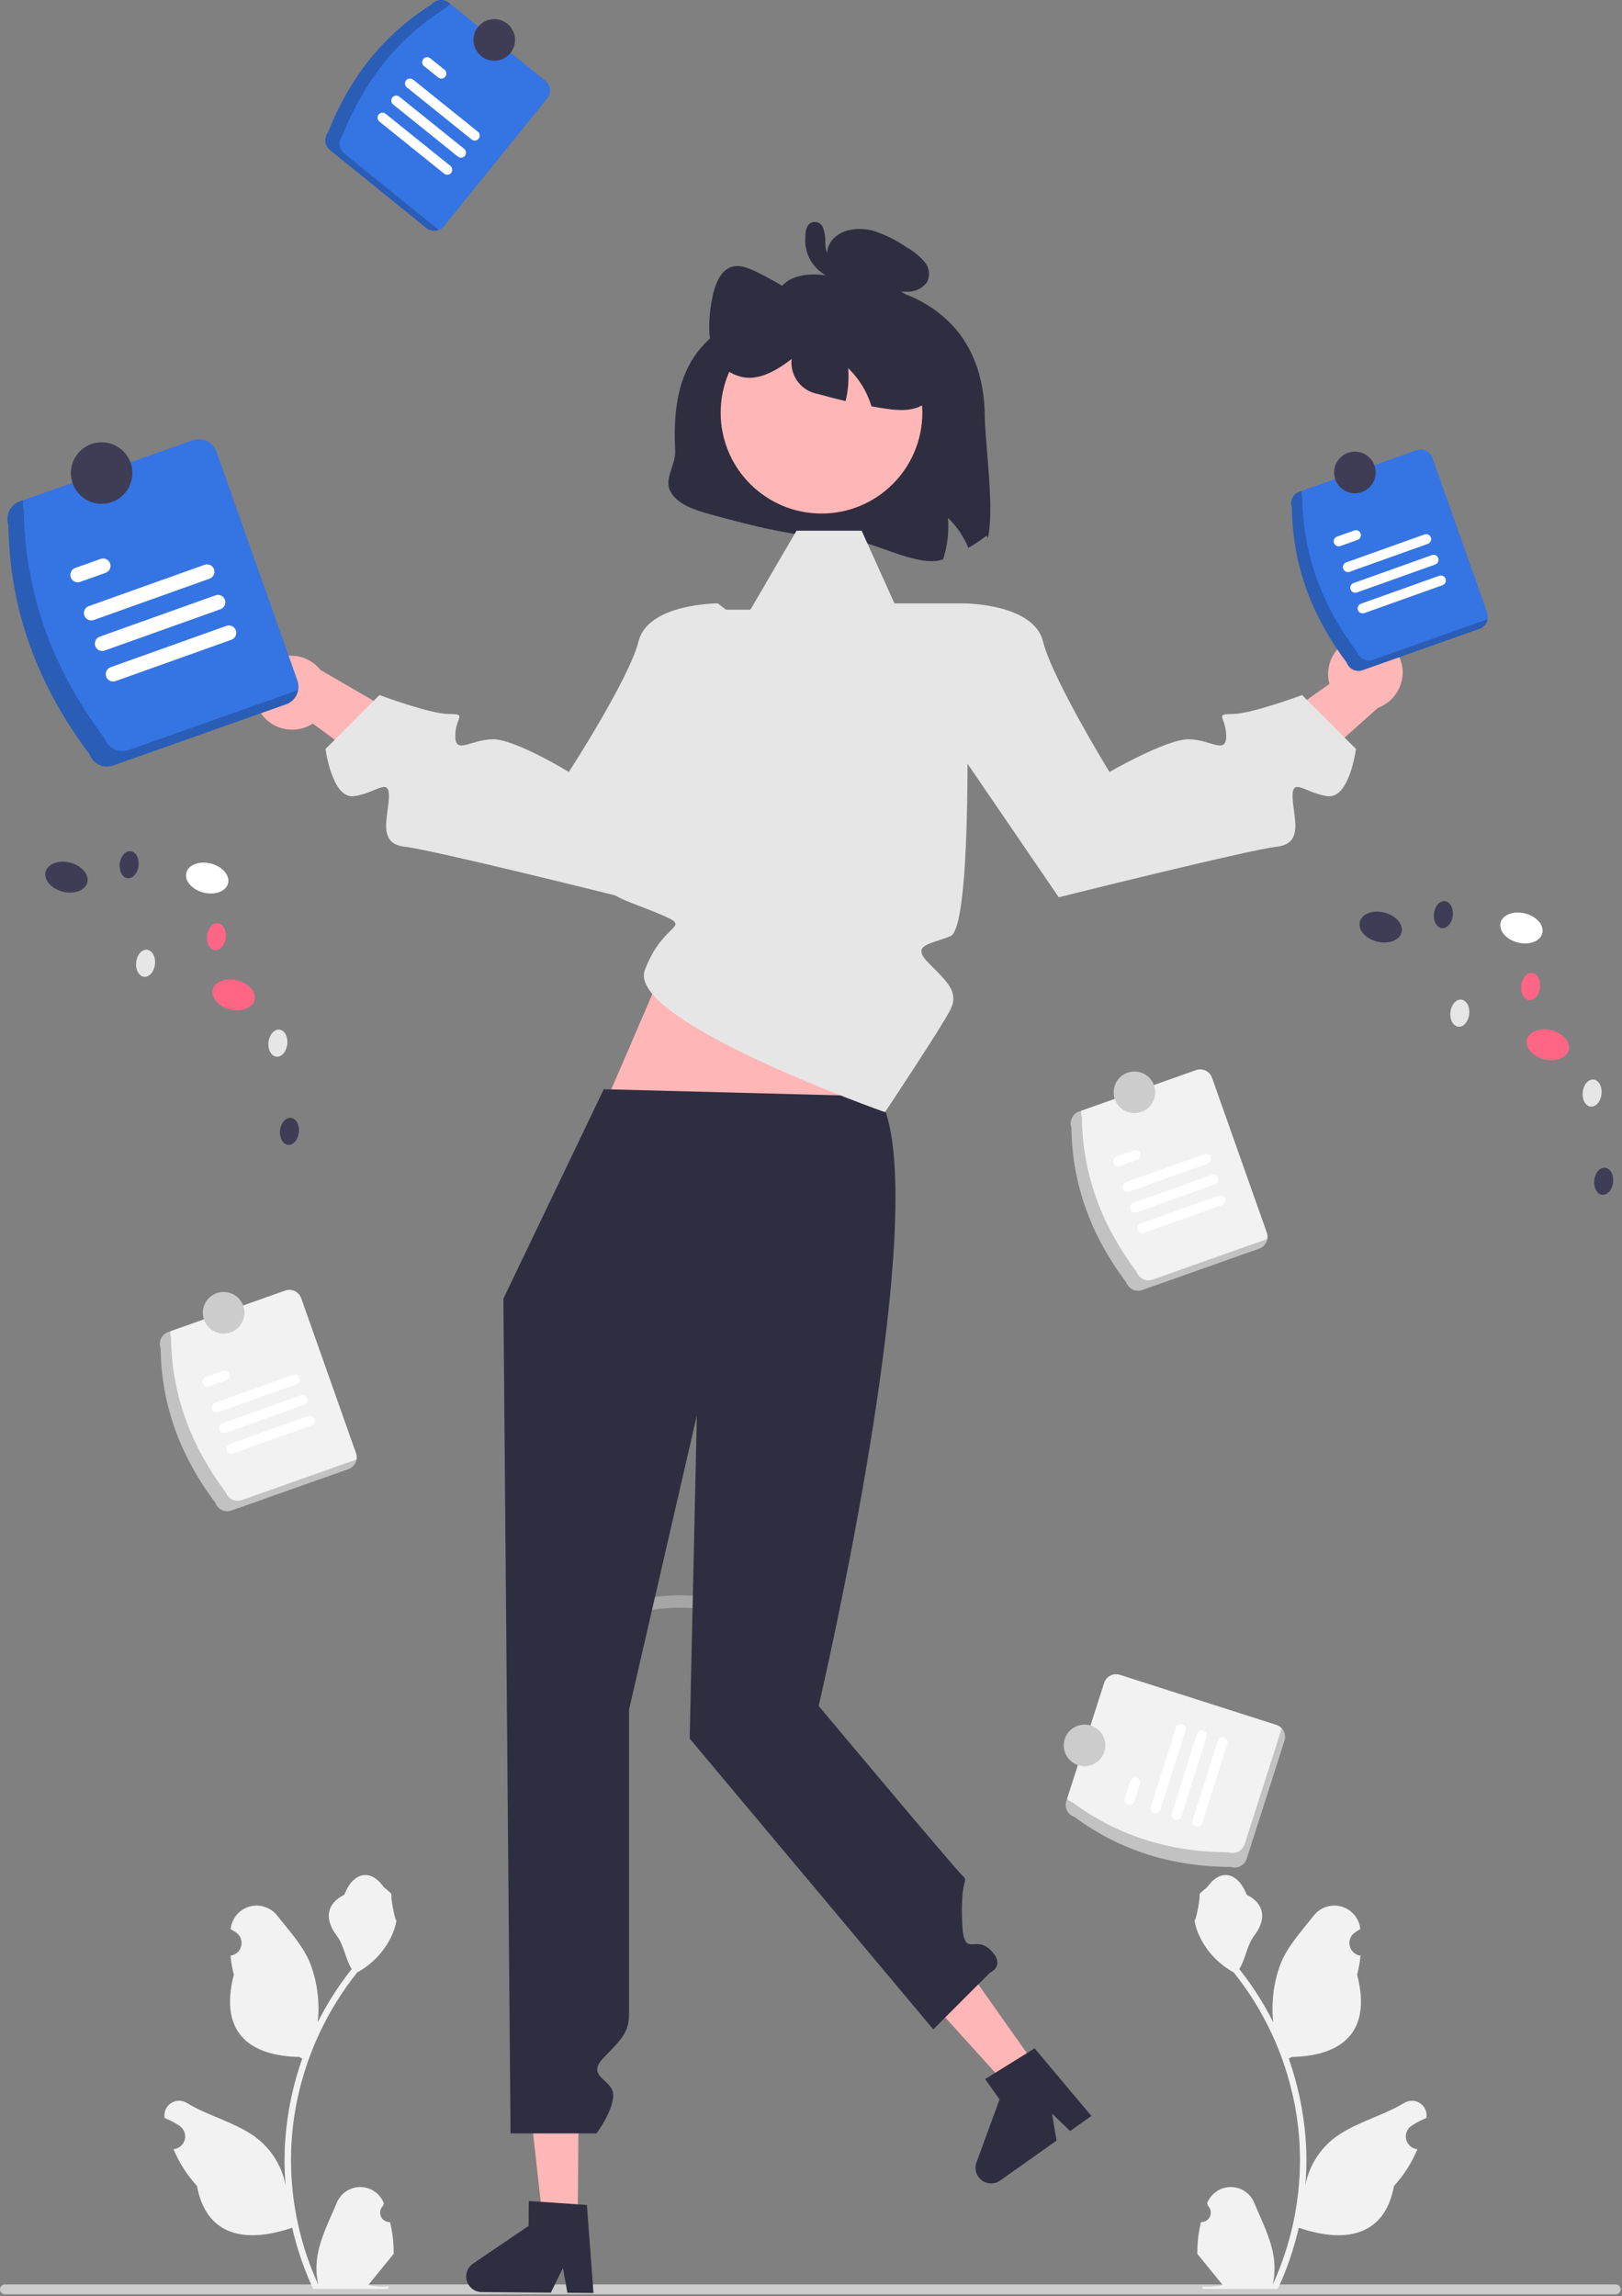 <svg width="390" height="552" viewBox="0 0 390 552" fill="none" xmlns="http://www.w3.org/2000/svg">
<rect x="0" y="0" width="390" height="552" fill="#808080" stroke="none"/>
<g clip-path="url(#clip0_37_24)">
<path d="M6.63912e-05 550.336C-0 550.492 0.03 550.647 0.089 550.791C0.148 550.935 0.235 551.066 0.345 551.176C0.455 551.287 0.585 551.375 0.729 551.435C0.873 551.495 1.027 551.526 1.183 551.526H388.48C388.796 551.526 389.098 551.401 389.322 551.178C389.545 550.955 389.67 550.652 389.67 550.336C389.67 550.021 389.545 549.718 389.322 549.495C389.098 549.272 388.796 549.146 388.48 549.146H1.19C1.034 549.146 0.88 549.176 0.736 549.235C0.592 549.295 0.461 549.382 0.35 549.492C0.24 549.601 0.152 549.732 0.092 549.876C0.032 550.019 0.001 550.174 6.63912e-05 550.329V550.336Z" fill="#CCCCCC"/>
<path opacity="0.5" d="M154.772 387.357C158.991 386.503 163.313 386.268 167.6 386.66C167.997 386.657 168.376 386.498 168.657 386.218C168.938 385.937 169.097 385.557 169.1 385.16C169.092 384.765 168.931 384.388 168.651 384.109C168.372 383.829 167.995 383.668 167.6 383.66C163.043 383.265 158.453 383.536 153.975 384.464C153.591 384.57 153.266 384.824 153.07 385.17C152.873 385.516 152.823 385.925 152.928 386.309C153.034 386.692 153.288 387.018 153.633 387.214C153.979 387.411 154.389 387.462 154.772 387.357Z" fill="#CCCCCC"/>
<path d="M51.796 361.264C43.547 350.292 38.78 338.022 38.624 324.034C38.358 323.281 38.402 322.452 38.746 321.731C39.091 321.009 39.707 320.454 40.46 320.187L68.576 310.238C69.33 309.973 70.159 310.017 70.88 310.361C71.601 310.705 72.157 311.322 72.424 312.075L85.597 349.304C85.863 350.058 85.819 350.886 85.474 351.608C85.13 352.329 84.513 352.884 83.76 353.152L55.644 363.1C54.89 363.366 54.062 363.322 53.34 362.977C52.619 362.633 52.064 362.017 51.796 361.264Z" fill="#F2F2F2"/>
<path opacity="0.2" d="M58.144 360.6C57.39 360.866 56.562 360.822 55.84 360.477C55.119 360.133 54.564 359.517 54.296 358.764C46.047 347.792 41.28 335.522 41.124 321.534C40.952 321.039 40.914 320.506 41.013 319.991L40.46 320.187C39.707 320.454 39.091 321.01 38.746 321.731C38.402 322.452 38.358 323.281 38.624 324.034C38.78 338.022 43.547 350.292 51.796 361.264C52.064 362.017 52.619 362.633 53.34 362.977C54.062 363.322 54.89 363.366 55.644 363.1L83.76 353.152C84.259 352.973 84.702 352.666 85.044 352.262C85.386 351.857 85.614 351.369 85.707 350.848L58.144 360.6Z" fill="black"/>
<path d="M71.316 332.735L52.493 339.453C52.194 339.56 51.864 339.544 51.577 339.408C51.289 339.272 51.068 339.027 50.961 338.727C50.854 338.428 50.871 338.098 51.007 337.811C51.143 337.523 51.388 337.302 51.687 337.195L70.51 330.476C70.809 330.37 71.138 330.387 71.425 330.523C71.712 330.66 71.933 330.904 72.04 331.203C72.146 331.502 72.13 331.831 71.995 332.119C71.859 332.406 71.615 332.627 71.316 332.735Z" fill="white"/>
<path d="M54.424 331.782L50.283 333.26C50.135 333.314 49.977 333.338 49.82 333.33C49.662 333.323 49.508 333.285 49.365 333.218C49.222 333.151 49.094 333.057 48.988 332.94C48.882 332.824 48.8 332.687 48.746 332.539C48.693 332.391 48.669 332.233 48.677 332.076C48.684 331.919 48.723 331.764 48.79 331.622C48.857 331.479 48.951 331.351 49.068 331.245C49.185 331.139 49.321 331.057 49.469 331.004L49.477 331.001L53.617 329.523C53.917 329.417 54.246 329.435 54.532 329.571C54.819 329.707 55.04 329.952 55.147 330.251C55.253 330.55 55.237 330.879 55.102 331.166C54.966 331.453 54.722 331.674 54.424 331.782Z" fill="white"/>
<path d="M74.861 342.665L56.038 349.384C55.739 349.489 55.41 349.472 55.123 349.336C54.837 349.199 54.616 348.955 54.509 348.656C54.402 348.357 54.419 348.028 54.554 347.741C54.69 347.454 54.933 347.232 55.232 347.125L74.055 340.406C74.354 340.299 74.683 340.314 74.971 340.45C75.258 340.585 75.48 340.829 75.588 341.128C75.696 341.427 75.68 341.756 75.545 342.044C75.41 342.332 75.167 342.554 74.868 342.662L74.861 342.665Z" fill="white"/>
<path d="M73.088 337.7L54.266 344.419C53.966 344.526 53.637 344.51 53.349 344.374C53.062 344.238 52.84 343.994 52.732 343.694C52.625 343.395 52.641 343.065 52.777 342.777C52.913 342.49 53.157 342.268 53.457 342.161L53.459 342.16L72.282 335.441C72.582 335.335 72.911 335.352 73.197 335.488C73.484 335.625 73.705 335.869 73.812 336.168C73.918 336.467 73.902 336.797 73.767 337.084C73.631 337.371 73.387 337.592 73.088 337.7Z" fill="white"/>
<path d="M53.77 320.572C56.531 320.572 58.77 318.333 58.77 315.572C58.77 312.81 56.531 310.572 53.77 310.572C51.008 310.572 48.77 312.81 48.77 315.572C48.77 318.333 51.008 320.572 53.77 320.572Z" fill="#CCCCCC"/>
<path d="M236.77 99.612C236.85 106.932 239.18 122.172 237.51 129.342L237.24 128.742C235.851 129.842 234.377 130.829 232.83 131.692C231.714 128.977 230.045 126.525 227.93 124.492C228.208 127.856 227.81 131.243 226.76 134.452C220.51 136.702 209.54 129.612 202.74 129.462C191.8 129.212 181.14 126.492 170.69 123.612C166.98 122.592 162.9 121.262 161.22 118.182C159.54 115.102 162.546 111.777 162.35 108.302C160.948 83.546 172.74 79.396 183.96 72.782C186.429 71.326 187.64 68.192 190.43 66.972C194.3 65.282 198.91 66.092 203.12 66.942C202.074 66.597 201.135 65.989 200.392 65.177C199.65 64.364 199.129 63.374 198.88 62.302C198.704 61.251 198.822 60.172 199.221 59.183C199.62 58.195 200.284 57.336 201.14 56.702C203.46 54.912 206.92 54.692 209.88 55.452C212.739 56.346 215.444 57.675 217.9 59.392C219.567 60.306 221.057 61.512 222.3 62.952C222.885 63.633 223.248 64.477 223.341 65.37C223.434 66.264 223.252 67.164 222.82 67.952C222.286 68.626 221.607 69.172 220.833 69.548C220.059 69.924 219.21 70.12 218.35 70.122C217.024 70.16 215.699 70.022 214.41 69.712C220.32 71.169 225.646 74.392 229.68 78.952C234.69 84.782 236.68 92.292 236.77 99.612Z" fill="#2F2E41"/>
<path d="M61.97 170.156C62.987 172.314 64.806 173.991 67.04 174.828C69.274 175.666 71.746 175.599 73.931 174.641C74.372 174.44 74.796 174.202 75.198 173.93L100.947 192.848L115.143 183.16L77.069 161.058C75.814 159.479 74.071 158.36 72.113 157.875C70.155 157.39 68.092 157.567 66.245 158.379C65.199 158.85 64.255 159.523 63.469 160.36C62.683 161.196 62.069 162.179 61.663 163.252C61.256 164.326 61.065 165.469 61.101 166.616C61.136 167.763 61.397 168.892 61.869 169.939C61.901 170.012 61.935 170.084 61.97 170.156Z" fill="#FFB6B6"/>
<path d="M327.36 152.988C324.992 153.283 322.833 154.49 321.342 156.352C319.851 158.215 319.146 160.586 319.376 162.96C319.431 163.442 319.525 163.919 319.658 164.385L293.669 182.971L298.46 199.477L331.309 170.167C333.201 169.466 334.806 168.158 335.876 166.448C336.946 164.738 337.42 162.722 337.223 160.714C337.1 159.573 336.754 158.467 336.204 157.46C335.654 156.452 334.911 155.563 334.017 154.843C333.123 154.123 332.096 153.586 330.995 153.263C329.894 152.939 328.739 152.836 327.598 152.959C327.518 152.967 327.439 152.977 327.36 152.988Z" fill="#FFB6B6"/>
<path d="M138.897 533.902L130.527 533.831L126.823 500.797L139.175 500.901L138.897 533.902Z" fill="#FFB6B6"/>
<path d="M112.089 547.21C112.081 548.203 112.468 549.157 113.163 549.865C113.859 550.572 114.806 550.975 115.799 550.985L132.439 551.124L135.352 545.219L136.422 551.154L142.7 551.211L141.115 530.043L138.93 529.898L130.02 529.284L127.146 529.091L127.095 535.08L113.728 544.147C113.228 544.487 112.817 544.943 112.531 545.477C112.246 546.01 112.094 546.605 112.089 547.21Z" fill="#2F2E41"/>
<path d="M249.221 496.825L242.388 501.657L220.08 477.013L230.165 469.88L249.221 496.825Z" fill="#FFB6B6"/>
<path d="M235.241 523.288C235.815 524.098 236.686 524.647 237.664 524.815C238.642 524.983 239.646 524.756 240.457 524.184L254.043 514.574L252.957 508.08L257.293 512.272L262.421 508.649L248.767 492.397L246.909 493.555L239.319 498.263L236.874 499.786L240.333 504.676L234.782 519.844C234.574 520.413 234.507 521.023 234.587 521.623C234.667 522.223 234.892 522.794 235.241 523.288Z" fill="#2F2E41"/>
<path d="M145.174 266.074L169.485 209.619H225.481L209.33 268.537L145.174 266.074Z" fill="#FFB6B6"/>
<path d="M93.772 534.155C93.307 534.176 92.847 534.054 92.454 533.805C92.061 533.557 91.754 533.193 91.574 532.764C91.394 532.334 91.351 531.86 91.45 531.405C91.549 530.951 91.785 530.538 92.127 530.222L92.283 529.604C92.262 529.554 92.242 529.505 92.221 529.455C91.753 528.349 90.968 527.406 89.966 526.745C88.963 526.083 87.787 525.732 86.586 525.737C85.385 525.741 84.212 526.101 83.215 526.77C82.217 527.439 81.439 528.387 80.98 529.497C79.141 533.925 76.8 538.361 76.224 543.043C75.97 545.112 76.077 547.21 76.54 549.243C72.222 539.823 69.98 529.585 69.965 519.223C69.964 516.622 70.109 514.024 70.398 511.44C70.637 509.321 70.968 507.218 71.392 505.129C73.707 493.798 78.677 483.177 85.893 474.14C89.385 472.234 92.21 469.303 93.986 465.743C94.629 464.463 95.084 463.097 95.335 461.687C94.942 461.739 93.85 455.738 94.147 455.37C93.598 454.537 92.615 454.123 92.016 453.31C89.033 449.266 84.924 449.972 82.779 455.467C78.197 457.78 78.153 461.615 80.965 465.304C82.753 467.651 82.999 470.826 84.569 473.339C84.407 473.545 84.239 473.746 84.078 473.952C81.126 477.748 78.553 481.823 76.397 486.121C76.921 481.307 76.295 476.436 74.57 471.911C72.822 467.694 69.545 464.142 66.66 460.496C65.897 459.517 64.86 458.786 63.682 458.395C62.503 458.005 61.235 457.972 60.038 458.302C58.841 458.632 57.769 459.31 56.957 460.249C56.145 461.188 55.629 462.347 55.476 463.58C55.47 463.633 55.464 463.687 55.459 463.741C55.887 463.983 56.307 464.239 56.717 464.511C57.233 464.855 57.632 465.348 57.864 465.923C58.095 466.499 58.147 467.13 58.012 467.736C57.878 468.341 57.564 468.892 57.112 469.316C56.659 469.74 56.089 470.018 55.476 470.112L55.413 470.122C55.566 471.667 55.836 473.198 56.221 474.701C52.519 489.017 60.511 494.231 71.922 494.466C72.174 494.595 72.419 494.724 72.671 494.847C70.505 500.987 69.145 507.383 68.628 513.874C68.335 517.704 68.353 521.551 68.68 525.378L68.66 525.242C67.834 520.987 65.564 517.147 62.234 514.372C57.288 510.309 50.301 508.813 44.966 505.548C44.399 505.183 43.739 504.989 43.065 504.987C42.392 504.986 41.731 505.177 41.163 505.538C40.594 505.899 40.14 506.416 39.855 507.027C39.57 507.637 39.466 508.317 39.554 508.985L39.576 509.127C40.371 509.451 41.146 509.824 41.895 510.245C42.324 510.486 42.743 510.743 43.154 511.014C43.669 511.359 44.069 511.851 44.3 512.427C44.531 513.002 44.583 513.634 44.449 514.24C44.315 514.845 44.001 515.396 43.548 515.82C43.096 516.244 42.525 516.522 41.912 516.616L41.85 516.626C41.804 516.632 41.766 516.639 41.721 516.645C43.08 519.89 44.987 522.877 47.359 525.475C49.674 537.972 59.615 539.157 70.249 535.518H70.256C71.422 540.588 73.113 545.524 75.3 550.244H93.32C93.385 550.044 93.443 549.837 93.501 549.637C91.833 549.742 90.159 549.642 88.515 549.34C89.852 547.7 91.189 546.046 92.526 544.406C92.556 544.375 92.584 544.343 92.61 544.309C93.288 543.469 93.973 542.636 94.651 541.796L94.651 541.795C94.687 539.221 94.391 536.653 93.772 534.155Z" fill="#F2F2F2"/>
<path d="M288.767 534.155C289.232 534.176 289.692 534.054 290.086 533.805C290.479 533.557 290.786 533.193 290.965 532.763C291.145 532.334 291.188 531.86 291.089 531.405C290.99 530.951 290.754 530.537 290.412 530.222L290.257 529.603C290.277 529.554 290.298 529.505 290.318 529.455C290.787 528.349 291.571 527.406 292.574 526.744C293.576 526.083 294.752 525.732 295.953 525.737C297.154 525.741 298.327 526.101 299.325 526.77C300.322 527.438 301.1 528.387 301.56 529.497C303.398 533.925 305.739 538.361 306.316 543.043C306.569 545.112 306.462 547.21 305.999 549.243C310.317 539.823 312.56 529.585 312.574 519.222C312.575 516.622 312.431 514.024 312.141 511.44C311.902 509.321 311.571 507.218 311.147 505.129C308.832 493.798 303.863 483.177 296.647 474.14C293.154 472.234 290.329 469.303 288.554 465.743C287.91 464.463 287.456 463.097 287.204 461.687C287.598 461.739 288.689 455.738 288.392 455.37C288.941 454.537 289.924 454.123 290.524 453.31C293.506 449.266 297.615 449.972 299.76 455.467C304.342 457.78 304.386 461.615 301.575 465.304C299.786 467.651 299.54 470.826 297.971 473.339C298.132 473.545 298.3 473.746 298.462 473.952C301.413 477.748 303.986 481.823 306.143 486.121C305.618 481.307 306.244 476.436 307.969 471.911C309.717 467.694 312.994 464.142 315.879 460.496C316.643 459.517 317.679 458.786 318.858 458.395C320.036 458.005 321.304 457.972 322.501 458.302C323.698 458.632 324.771 459.31 325.583 460.249C326.395 461.188 326.91 462.347 327.063 463.58C327.069 463.633 327.075 463.687 327.081 463.741C326.652 463.983 326.233 464.239 325.822 464.511C325.306 464.855 324.907 465.348 324.676 465.923C324.445 466.499 324.393 467.131 324.527 467.736C324.661 468.342 324.975 468.892 325.428 469.316C325.88 469.741 326.45 470.018 327.063 470.112L327.126 470.122C326.973 471.667 326.703 473.198 326.319 474.701C330.02 489.017 322.029 494.231 310.617 494.466C310.365 494.595 310.12 494.724 309.868 494.847C312.035 500.987 313.394 507.383 313.911 513.874C314.204 517.704 314.187 521.551 313.859 525.378L313.879 525.242C314.706 520.987 316.976 517.147 320.305 514.372C325.251 510.309 332.238 508.813 337.574 505.547C338.141 505.183 338.8 504.989 339.474 504.987C340.148 504.986 340.808 505.177 341.377 505.538C341.946 505.899 342.399 506.416 342.684 507.027C342.969 507.637 343.073 508.317 342.985 508.985L342.963 509.127C342.168 509.451 341.393 509.824 340.644 510.245C340.216 510.486 339.796 510.743 339.386 511.014C338.87 511.359 338.47 511.851 338.239 512.427C338.008 513.002 337.956 513.634 338.09 514.24C338.225 514.845 338.539 515.396 338.991 515.82C339.444 516.244 340.014 516.522 340.627 516.616L340.69 516.626C340.735 516.632 340.774 516.639 340.819 516.645C339.46 519.89 337.552 522.877 335.18 525.474C332.865 537.972 322.924 539.157 312.29 535.518H312.283C311.117 540.588 309.426 545.524 307.239 550.244H289.219C289.154 550.044 289.096 549.837 289.038 549.637C290.706 549.742 292.381 549.642 294.024 549.34C292.687 547.7 291.35 546.046 290.013 544.405C289.984 544.375 289.955 544.342 289.929 544.309C289.251 543.469 288.567 542.636 287.888 541.796L287.888 541.795C287.852 539.221 288.148 536.653 288.767 534.155Z" fill="#F2F2F2"/>
<path d="M145.174 261.834L121.037 312.186L122.76 512.843H143.434C143.434 512.843 147.454 507.422 147.454 503.624C147.454 499.825 140.616 499.274 145.174 494.612C149.733 489.949 151.252 488.43 151.252 483.872V410.947L167.553 340.256L165.83 417.93L224.405 487.839L238.05 474.194C238.05 474.194 242.04 472.435 238.05 468.657C234.06 464.879 231.571 471.551 231.296 460.998C231.021 450.445 233.3 452.724 231.021 450.445C228.742 448.166 196.84 410.083 196.84 410.083C196.84 410.083 225.703 287.109 211.268 263.558L145.174 261.834Z" fill="#2F2E41"/>
<path d="M212.788 267.357C212.788 267.357 150.492 245.325 155.051 233.17C159.609 221.015 167.266 223.354 158.119 219.526C148.973 215.697 142.913 214.937 148.602 209.62C154.291 204.302 162.648 198.984 162.648 193.666C162.648 188.348 169.485 146.564 169.485 146.564H180.43L191.516 127.572H207.177L215.067 145.045H231.727L232.54 171.634C232.54 171.634 233.617 223.001 228.52 225.047C223.424 227.093 218.865 227.093 223.424 231.651C227.982 236.209 230.578 238.566 228.52 242.705C226.462 246.845 212.788 267.357 212.788 267.357Z" fill="#E6E6E6"/>
<path d="M221.904 152.642L231.727 145.045C231.727 145.045 248.494 145.045 250.773 154.161C253.052 163.278 266.77 185.572 266.77 185.572C266.77 185.572 280.401 177.712 285.719 177.712C291.037 177.712 294.836 181.511 294.836 176.952C294.836 172.394 291.797 171.634 296.355 171.634C300.913 171.634 313.068 167.076 313.068 167.076L326.034 180.042C326.034 180.042 324.464 192.146 319.146 191.387C313.828 190.627 310.789 186.829 310.789 191.387C310.789 195.945 313.828 202.782 306.991 203.542C300.153 204.302 254.571 215.697 254.571 215.697L223.424 170.115L221.904 152.642Z" fill="#E6E6E6"/>
<path d="M182.4 152.642L172.578 145.045C172.578 145.045 155.81 145.045 153.531 154.161C151.252 163.278 136.77 185.572 136.77 185.572C136.77 185.572 123.903 177.712 118.585 177.712C113.267 177.712 109.469 181.511 109.469 176.952C109.469 172.394 112.507 171.634 107.949 171.634C103.391 171.634 91.236 167.076 91.236 167.076L78.27 180.042C78.27 180.042 79.84 192.146 85.158 191.387C90.476 190.627 93.515 186.828 93.515 191.387C93.515 195.945 90.476 202.782 97.313 203.542C104.151 204.302 149.733 215.697 149.733 215.697L180.88 170.115L182.4 152.642Z" fill="#E6E6E6"/>
<path d="M197.526 123.446C210.915 123.446 221.77 112.591 221.77 99.202C221.77 85.812 210.915 74.957 197.526 74.957C184.136 74.957 173.281 85.812 173.281 99.202C173.281 112.591 184.136 123.446 197.526 123.446Z" fill="#FFB6B6"/>
<path d="M223.98 95.542C221.13 98.992 216.89 98.812 213.12 98.262C211.93 98.092 210.74 97.902 209.55 97.682C209.34 97.012 209.1 96.342 208.83 95.692C207.714 92.978 206.045 90.525 203.93 88.492C204.152 91.151 203.947 93.828 203.32 96.422C201.11 95.912 198.91 95.342 196.72 94.712C194.782 94.397 193.039 93.349 191.852 91.786C190.665 90.223 190.123 88.263 190.34 86.312C187.19 88.712 183.76 90.792 180.16 90.832C178.13 90.779 176.171 90.078 174.57 88.831C172.968 87.584 171.808 85.856 171.26 83.902C170.28 80.902 170.43 77.442 170.83 74.202C171.31 70.352 172.39 66.122 174.99 64.572C177.08 63.312 179.49 64.212 181.64 65.232C186.376 67.505 190.867 70.26 195.04 73.452L195.09 74.502C196.17 69.332 199.74 65.342 203.63 64.942C206.25 64.682 208.81 65.892 211.28 67.112C214.508 68.536 217.51 70.426 220.19 72.722C223.217 75.475 225.32 79.097 226.21 83.092C227.14 87.422 226.44 92.562 223.98 95.542Z" fill="#2F2E41"/>
<path d="M199.98 61.896C200.229 61.917 199.618 61.776 199.817 61.86C199.719 61.815 199.626 61.763 199.537 61.703C199.522 61.694 199.325 61.534 199.454 61.645C199.157 61.414 198.934 61.103 198.81 60.748C198.535 59.885 198.407 58.982 198.431 58.076C198.481 56.886 198.278 55.7 197.836 54.594C197.705 54.294 197.505 54.03 197.253 53.822C197.001 53.614 196.703 53.469 196.384 53.398C196.065 53.327 195.733 53.332 195.417 53.413C195.1 53.493 194.807 53.648 194.561 53.863C193.743 54.666 193.678 56.021 193.62 57.1C193.558 58.219 193.676 59.341 193.971 60.423C194.479 62.201 195.492 63.793 196.889 65.006C198.502 66.418 200.527 67.273 202.664 67.444C202.958 67.437 203.244 67.345 203.486 67.18C203.728 67.014 203.917 66.781 204.03 66.509C204.142 66.238 204.173 65.94 204.119 65.651C204.065 65.362 203.928 65.096 203.725 64.883L201.041 62.335C200.76 62.054 200.378 61.896 199.98 61.896C199.583 61.896 199.201 62.054 198.92 62.335C198.638 62.616 198.48 62.998 198.48 63.396C198.48 63.794 198.638 64.175 198.92 64.456L201.604 67.004L202.664 64.444C202.222 64.404 201.784 64.315 201.361 64.178C200.902 64.05 200.464 63.858 200.059 63.607C199.663 63.39 199.291 63.13 198.951 62.832C198.733 62.641 198.525 62.438 198.328 62.226C198.256 62.149 198.186 62.07 198.117 61.99C198.122 61.996 197.835 61.636 197.958 61.8C197.648 61.376 197.378 60.924 197.152 60.449C197.072 60.281 197.006 60.107 196.955 59.928C196.86 59.634 196.782 59.334 196.722 59.031C196.608 58.394 196.574 57.745 196.62 57.1C196.633 56.826 196.66 56.553 196.702 56.282C196.739 56.139 196.767 55.994 196.785 55.847C196.791 55.483 196.736 56.042 196.546 56.126L195.789 56.331C195.665 56.321 195.546 56.283 195.439 56.221C195.332 56.158 195.241 56.073 195.172 55.97C195.14 55.845 195.149 55.867 195.199 56.037C195.255 56.236 195.3 56.438 195.331 56.643C195.388 57.119 195.422 57.597 195.431 58.076C195.441 59.092 195.559 60.103 195.783 61.093C195.993 62.088 196.512 62.992 197.266 63.674C198.019 64.357 198.969 64.785 199.98 64.896C200.377 64.893 200.757 64.734 201.037 64.453C201.318 64.172 201.477 63.793 201.48 63.396C201.472 63 201.312 62.623 201.032 62.344C200.753 62.064 200.376 61.904 199.98 61.896Z" fill="#2F2E41"/>
<path d="M323.796 159.264C315.547 148.292 310.78 136.022 310.624 122.034C310.358 121.281 310.402 120.452 310.746 119.731C311.09 119.009 311.707 118.454 312.46 118.187L340.576 108.238C341.33 107.973 342.159 108.017 342.88 108.361C343.601 108.705 344.157 109.322 344.424 110.075L357.597 147.304C357.862 148.058 357.818 148.886 357.474 149.608C357.13 150.329 356.513 150.884 355.76 151.152L327.644 161.1C326.89 161.366 326.062 161.322 325.34 160.977C324.619 160.633 324.064 160.017 323.796 159.264Z" fill="#3574E3"/>
<path opacity="0.2" d="M330.144 158.6C329.39 158.866 328.562 158.822 327.84 158.477C327.119 158.133 326.564 157.517 326.296 156.764C318.047 145.792 313.28 133.522 313.124 119.534C312.952 119.039 312.914 118.506 313.013 117.991L312.46 118.187C311.707 118.454 311.091 119.009 310.746 119.731C310.402 120.452 310.358 121.281 310.624 122.034C310.78 136.022 315.547 148.292 323.796 159.264C324.064 160.017 324.619 160.633 325.34 160.977C326.062 161.322 326.89 161.366 327.644 161.1L355.76 151.152C356.259 150.973 356.702 150.666 357.044 150.262C357.386 149.857 357.614 149.369 357.707 148.848L330.144 158.6Z" fill="black"/>
<path d="M343.316 130.735L324.494 137.454C324.194 137.56 323.864 137.544 323.577 137.408C323.289 137.272 323.068 137.027 322.961 136.727C322.854 136.428 322.871 136.098 323.007 135.811C323.143 135.523 323.388 135.302 323.687 135.195L342.51 128.476C342.658 128.423 342.816 128.4 342.973 128.408C343.13 128.416 343.284 128.454 343.427 128.522C343.569 128.589 343.697 128.684 343.802 128.801C343.908 128.918 343.99 129.054 344.043 129.202C344.095 129.351 344.119 129.508 344.111 129.665C344.103 129.822 344.064 129.977 343.997 130.119C343.929 130.261 343.835 130.389 343.718 130.495C343.601 130.6 343.465 130.682 343.316 130.735Z" fill="white"/>
<path d="M326.424 129.782L322.283 131.26C322.134 131.313 321.977 131.337 321.82 131.329C321.663 131.321 321.508 131.283 321.366 131.215C321.224 131.148 321.096 131.054 320.99 130.937C320.884 130.82 320.802 130.684 320.749 130.536C320.696 130.387 320.673 130.23 320.68 130.073C320.688 129.916 320.727 129.761 320.794 129.619C320.861 129.477 320.956 129.349 321.073 129.243C321.189 129.137 321.325 129.055 321.474 129.002L321.476 129.001L325.617 127.523C325.917 127.417 326.246 127.433 326.533 127.57C326.821 127.706 327.042 127.951 327.149 128.25C327.256 128.549 327.239 128.879 327.103 129.166C326.967 129.453 326.723 129.675 326.424 129.782Z" fill="white"/>
<path d="M346.861 140.665L328.038 147.384C327.739 147.491 327.409 147.475 327.121 147.339C326.834 147.203 326.612 146.959 326.505 146.659C326.397 146.36 326.413 146.03 326.549 145.742C326.685 145.455 326.93 145.233 327.229 145.126L327.232 145.125L346.054 138.406C346.354 138.3 346.683 138.316 346.97 138.452C347.258 138.589 347.479 138.833 347.586 139.133C347.693 139.432 347.676 139.761 347.54 140.049C347.404 140.336 347.16 140.558 346.861 140.665Z" fill="white"/>
<path d="M345.089 135.7L326.266 142.418C326.118 142.472 325.96 142.495 325.803 142.487C325.646 142.48 325.491 142.441 325.349 142.374C325.207 142.307 325.079 142.212 324.973 142.095C324.867 141.979 324.785 141.842 324.732 141.694C324.679 141.546 324.656 141.389 324.664 141.231C324.671 141.074 324.71 140.92 324.777 140.777C324.844 140.635 324.939 140.507 325.056 140.401C325.172 140.296 325.309 140.214 325.457 140.161L325.459 140.16L344.282 133.441C344.43 133.388 344.588 133.364 344.745 133.372C344.902 133.38 345.057 133.418 345.199 133.486C345.341 133.553 345.469 133.647 345.575 133.764C345.681 133.881 345.763 134.017 345.816 134.165C345.869 134.314 345.892 134.471 345.884 134.628C345.877 134.785 345.838 134.94 345.771 135.082C345.704 135.224 345.609 135.352 345.492 135.458C345.376 135.564 345.239 135.646 345.091 135.699L345.089 135.7Z" fill="white"/>
<path d="M325.77 118.572C328.531 118.572 330.77 116.333 330.77 113.572C330.77 110.81 328.531 108.572 325.77 108.572C323.008 108.572 320.77 110.81 320.77 113.572C320.77 116.333 323.008 118.572 325.77 118.572Z" fill="#3F3D56"/>
<path d="M78.871 31.819C83.907 19.05 91.87 8.568 103.709 1.117C104.213 0.497 104.942 0.101 105.737 0.017C106.532 -0.067 107.327 0.168 107.949 0.67L131.136 19.428C131.757 19.931 132.153 20.661 132.237 21.456C132.321 22.25 132.086 23.046 131.584 23.668L106.746 54.37C106.242 54.991 105.513 55.386 104.718 55.47C103.923 55.554 103.128 55.319 102.506 54.818L79.319 36.059C78.698 35.556 78.302 34.827 78.219 34.032C78.135 33.237 78.369 32.441 78.871 31.819Z" fill="#3574E3"/>
<path opacity="0.2" d="M82.758 36.882C82.137 36.379 81.741 35.649 81.657 34.855C81.573 34.06 81.808 33.264 82.31 32.642C87.346 19.872 95.308 9.391 107.148 1.94C107.481 1.534 107.914 1.223 108.406 1.039L107.949 0.67C107.327 0.168 106.532 -0.067 105.737 0.017C104.942 0.101 104.213 0.496 103.709 1.117C91.87 8.568 83.907 19.049 78.871 31.819C78.369 32.441 78.135 33.237 78.219 34.032C78.302 34.827 78.698 35.556 79.319 36.059L102.506 54.817C102.919 55.149 103.412 55.366 103.936 55.446C104.46 55.525 104.995 55.465 105.488 55.271L82.758 36.882Z" fill="black"/>
<path d="M113.397 33.531L97.824 21.004C97.577 20.805 97.419 20.515 97.386 20.2C97.352 19.884 97.445 19.567 97.644 19.32C97.843 19.073 98.132 18.914 98.447 18.88C98.763 18.845 99.079 18.937 99.327 19.136L114.9 31.663C115.147 31.862 115.304 32.152 115.338 32.467C115.372 32.783 115.279 33.099 115.08 33.347C114.881 33.594 114.592 33.752 114.277 33.787C113.961 33.822 113.645 33.73 113.397 33.531Z" fill="white"/>
<path d="M105.372 18.636L101.946 15.88C101.699 15.68 101.542 15.391 101.508 15.075C101.475 14.76 101.568 14.444 101.766 14.197C101.965 13.95 102.254 13.791 102.57 13.757C102.885 13.722 103.201 13.813 103.449 14.011L106.875 16.767C107.122 16.967 107.279 17.256 107.313 17.572C107.347 17.888 107.254 18.204 107.055 18.451C106.856 18.698 106.567 18.857 106.252 18.891C105.936 18.926 105.62 18.834 105.372 18.636Z" fill="white"/>
<path d="M106.788 41.747L91.215 29.22C90.968 29.02 90.811 28.73 90.777 28.415C90.743 28.099 90.836 27.783 91.035 27.535C91.234 27.288 91.523 27.13 91.839 27.095C92.154 27.06 92.471 27.152 92.719 27.351L108.291 39.878C108.538 40.078 108.695 40.367 108.729 40.683C108.762 40.998 108.67 41.314 108.471 41.561C108.272 41.809 107.983 41.967 107.668 42.002C107.352 42.036 107.036 41.945 106.788 41.747Z" fill="white"/>
<path d="M110.092 37.639L94.52 25.112C94.397 25.014 94.294 24.892 94.218 24.754C94.142 24.616 94.094 24.464 94.077 24.308C94.042 23.992 94.134 23.675 94.332 23.426C94.531 23.178 94.82 23.019 95.136 22.984C95.452 22.948 95.769 23.04 96.018 23.239L96.023 23.243L111.596 35.77C111.844 35.969 112.003 36.258 112.038 36.574C112.073 36.89 111.982 37.208 111.783 37.456C111.584 37.704 111.295 37.863 110.979 37.899C110.663 37.934 110.346 37.842 110.097 37.643L110.092 37.639Z" fill="white"/>
<path d="M118.845 14.599C121.606 14.599 123.845 12.36 123.845 9.599C123.845 6.837 121.606 4.599 118.845 4.599C116.084 4.599 113.845 6.837 113.845 9.599C113.845 12.36 116.084 14.599 118.845 14.599Z" fill="#3F3D56"/>
<path d="M21.518 181.301C9.317 165.072 2.265 146.924 2.034 126.234C1.641 125.119 1.706 123.893 2.215 122.826C2.725 121.759 3.636 120.938 4.751 120.542L46.338 105.827C47.453 105.434 48.679 105.499 49.746 106.009C50.813 106.518 51.634 107.43 52.03 108.544L71.514 163.611C71.907 164.726 71.842 165.951 71.333 167.018C70.823 168.085 69.912 168.907 68.797 169.302L27.21 184.017C26.095 184.41 24.869 184.345 23.802 183.836C22.735 183.326 21.914 182.415 21.518 181.301Z" fill="#3574E3"/>
<path opacity="0.2" d="M30.907 180.319C29.793 180.712 28.567 180.647 27.5 180.138C26.433 179.629 25.612 178.717 25.216 177.603C13.015 161.374 5.963 143.226 5.732 122.536C5.477 121.802 5.421 121.015 5.569 120.253L4.75 120.542C3.636 120.938 2.725 121.759 2.215 122.826C1.706 123.893 1.641 125.119 2.034 126.234C2.265 146.924 9.317 165.072 21.518 181.301C21.914 182.415 22.735 183.326 23.802 183.836C24.869 184.345 26.095 184.41 27.21 184.017L68.797 169.302C69.535 169.038 70.19 168.584 70.696 167.986C71.202 167.387 71.54 166.665 71.677 165.894L30.907 180.319Z" fill="black"/>
<path d="M50.391 139.103L22.55 149.041C22.33 149.12 22.097 149.155 21.864 149.144C21.631 149.133 21.402 149.076 21.191 148.976C20.98 148.876 20.791 148.736 20.634 148.563C20.477 148.39 20.356 148.188 20.278 147.968C20.2 147.748 20.165 147.515 20.177 147.282C20.189 147.049 20.246 146.821 20.347 146.61C20.447 146.399 20.588 146.21 20.761 146.054C20.935 145.898 21.137 145.777 21.357 145.7L49.199 135.762C49.418 135.683 49.651 135.649 49.883 135.661C50.116 135.672 50.344 135.73 50.554 135.829C50.765 135.929 50.954 136.069 51.11 136.242C51.266 136.415 51.387 136.617 51.465 136.836C51.544 137.055 51.578 137.288 51.566 137.521C51.555 137.753 51.497 137.981 51.398 138.192C51.298 138.402 51.158 138.591 50.985 138.747C50.812 138.904 50.611 139.024 50.391 139.103Z" fill="white"/>
<path d="M25.405 137.693L19.28 139.88C18.837 140.036 18.35 140.011 17.926 139.809C17.502 139.607 17.176 139.246 17.018 138.804C16.86 138.361 16.884 137.875 17.084 137.45C17.285 137.026 17.645 136.698 18.087 136.539L24.212 134.352C24.655 134.196 25.141 134.221 25.565 134.423C25.989 134.624 26.316 134.986 26.474 135.428C26.632 135.87 26.608 136.357 26.407 136.782C26.207 137.206 25.846 137.534 25.405 137.693Z" fill="white"/>
<path d="M55.634 153.79L27.793 163.728C27.349 163.887 26.862 163.862 26.437 163.661C26.012 163.459 25.684 163.097 25.526 162.654C25.367 162.211 25.392 161.723 25.593 161.298C25.795 160.873 26.157 160.546 26.6 160.387L54.441 150.449C54.661 150.371 54.893 150.337 55.126 150.348C55.359 150.36 55.587 150.417 55.797 150.517C56.008 150.617 56.197 150.757 56.353 150.93C56.509 151.102 56.63 151.304 56.708 151.524C56.786 151.743 56.821 151.976 56.809 152.208C56.798 152.441 56.74 152.669 56.641 152.88C56.541 153.09 56.401 153.279 56.228 153.435C56.055 153.591 55.853 153.712 55.634 153.79Z" fill="white"/>
<path d="M53.013 146.447L25.171 156.385C24.952 156.463 24.719 156.497 24.486 156.486C24.254 156.474 24.026 156.417 23.815 156.317C23.605 156.217 23.416 156.077 23.26 155.904C23.103 155.732 22.983 155.53 22.904 155.31C22.826 155.091 22.792 154.858 22.803 154.626C22.815 154.393 22.872 154.165 22.972 153.955C23.072 153.744 23.212 153.555 23.385 153.399C23.557 153.243 23.759 153.122 23.979 153.044L51.82 143.106C52.039 143.027 52.272 142.993 52.505 143.005C52.737 143.016 52.965 143.074 53.176 143.173C53.386 143.273 53.575 143.413 53.731 143.586C53.888 143.759 54.008 143.961 54.087 144.18C54.165 144.399 54.199 144.632 54.188 144.865C54.176 145.097 54.119 145.325 54.019 145.536C53.919 145.746 53.779 145.935 53.606 146.091C53.434 146.248 53.232 146.368 53.013 146.447Z" fill="white"/>
<path d="M24.437 121.112C28.522 121.112 31.833 117.801 31.833 113.716C31.833 109.632 28.522 106.321 24.437 106.321C20.353 106.321 17.041 109.632 17.041 113.716C17.041 117.801 20.353 121.112 24.437 121.112Z" fill="#3F3D56"/>
<path d="M295.958 448.786C282.231 448.716 269.578 445.09 258.345 436.752C257.584 436.507 256.951 435.971 256.585 435.26C256.219 434.55 256.15 433.723 256.393 432.962L265.481 404.556C265.725 403.795 266.262 403.162 266.972 402.796C267.683 402.43 268.509 402.36 269.271 402.603L306.884 414.637C307.645 414.882 308.278 415.418 308.644 416.128C309.01 416.839 309.079 417.666 308.836 418.427L299.748 446.833C299.503 447.594 298.967 448.227 298.257 448.593C297.546 448.959 296.719 449.028 295.958 448.786Z" fill="#F2F2F2"/>
<path opacity="0.2" d="M299.27 443.33C299.025 444.091 298.489 444.724 297.778 445.09C297.068 445.456 296.241 445.525 295.48 445.283C281.753 445.213 269.099 441.587 257.867 433.249C257.368 433.086 256.921 432.794 256.571 432.403L256.392 432.962C256.15 433.723 256.219 434.55 256.585 435.26C256.951 435.971 257.584 436.507 258.345 436.752C269.577 445.09 282.231 448.716 295.958 448.786C296.719 449.028 297.546 448.959 298.257 448.593C298.967 448.227 299.503 447.594 299.748 446.833L308.836 418.427C308.996 417.922 309.019 417.384 308.904 416.867C308.789 416.35 308.539 415.872 308.179 415.483L299.27 443.33Z" fill="black"/>
<path d="M285.051 415.984L279.014 435.036C278.967 435.186 278.891 435.326 278.79 435.447C278.689 435.568 278.565 435.669 278.426 435.742C278.286 435.815 278.134 435.86 277.977 435.874C277.82 435.889 277.661 435.872 277.511 435.825C277.36 435.778 277.221 435.701 277.1 435.6C276.979 435.499 276.879 435.375 276.806 435.236C276.733 435.096 276.688 434.943 276.674 434.786C276.66 434.629 276.677 434.471 276.724 434.321L276.727 434.311L282.765 415.259C282.862 414.957 283.075 414.706 283.357 414.561C283.638 414.416 283.966 414.388 284.269 414.484C284.571 414.58 284.823 414.791 284.969 415.072C285.116 415.353 285.145 415.681 285.051 415.984Z" fill="white"/>
<path d="M274.073 428.858L272.745 433.05C272.698 433.2 272.622 433.339 272.521 433.46C272.42 433.581 272.296 433.681 272.157 433.754C272.017 433.827 271.865 433.872 271.708 433.886C271.551 433.9 271.393 433.883 271.242 433.837C271.092 433.79 270.953 433.713 270.832 433.613C270.711 433.512 270.611 433.388 270.538 433.248C270.465 433.109 270.42 432.956 270.406 432.8C270.392 432.643 270.408 432.485 270.455 432.334L270.458 432.325L271.787 428.134C271.834 427.983 271.91 427.844 272.011 427.723C272.111 427.602 272.235 427.502 272.375 427.429C272.514 427.356 272.667 427.311 272.824 427.297C272.98 427.283 273.138 427.3 273.289 427.347C273.439 427.393 273.579 427.47 273.7 427.571C273.82 427.671 273.92 427.795 273.993 427.935C274.066 428.074 274.111 428.227 274.126 428.384C274.14 428.54 274.123 428.698 274.076 428.849L274.073 428.858Z" fill="white"/>
<path d="M295.102 419.169L289.065 438.221C289.018 438.371 288.942 438.511 288.841 438.632C288.74 438.753 288.616 438.853 288.477 438.926C288.337 438.999 288.185 439.044 288.028 439.058C287.871 439.072 287.713 439.055 287.563 439.008C287.412 438.961 287.273 438.885 287.152 438.784C287.031 438.683 286.931 438.559 286.858 438.42C286.785 438.281 286.74 438.128 286.726 437.971C286.712 437.814 286.729 437.656 286.775 437.506L286.778 437.497L292.816 418.444C292.863 418.294 292.939 418.154 293.039 418.033C293.14 417.911 293.264 417.811 293.404 417.738C293.543 417.665 293.696 417.619 293.853 417.605C294.01 417.591 294.168 417.608 294.319 417.655C294.469 417.702 294.609 417.778 294.73 417.879C294.851 417.98 294.951 418.104 295.024 418.244C295.097 418.384 295.142 418.537 295.156 418.694C295.17 418.851 295.152 419.009 295.105 419.16L295.102 419.169Z" fill="white"/>
<path d="M290.077 417.576L284.039 436.628C283.992 436.779 283.916 436.919 283.815 437.04C283.715 437.161 283.591 437.261 283.451 437.334C283.312 437.408 283.159 437.453 283.002 437.467C282.845 437.481 282.687 437.464 282.536 437.417C282.386 437.37 282.246 437.294 282.125 437.193C282.004 437.092 281.904 436.968 281.831 436.828C281.758 436.689 281.714 436.536 281.7 436.379C281.686 436.222 281.703 436.064 281.75 435.913L281.753 435.904L287.79 416.852C287.837 416.702 287.913 416.562 288.014 416.441C288.115 416.32 288.239 416.22 288.378 416.147C288.518 416.074 288.67 416.029 288.827 416.015C288.984 416.001 289.142 416.018 289.293 416.065C289.443 416.112 289.582 416.188 289.703 416.289C289.824 416.39 289.924 416.513 289.997 416.653C290.07 416.792 290.115 416.945 290.129 417.102C290.143 417.259 290.127 417.417 290.08 417.567L290.077 417.576Z" fill="white"/>
<path d="M260.77 424.572C263.531 424.572 265.77 422.333 265.77 419.572C265.77 416.811 263.531 414.572 260.77 414.572C258.008 414.572 255.77 416.811 255.77 419.572C255.77 422.333 258.008 424.572 260.77 424.572Z" fill="#CCCCCC"/>
<path d="M370.839 224.346C371.328 222.418 369.477 220.286 366.706 219.583C363.934 218.881 361.292 219.875 360.803 221.803C360.315 223.731 362.165 225.863 364.936 226.565C367.708 227.267 370.351 226.274 370.839 224.346Z" fill="white"/>
<path d="M336.995 224.128C337.484 222.2 335.633 220.068 332.862 219.366C330.091 218.663 327.448 219.657 326.959 221.585C326.471 223.513 328.321 225.645 331.093 226.347C333.864 227.049 336.507 226.056 336.995 224.128Z" fill="#3F3D56"/>
<path d="M377.19 252.425C377.679 250.497 375.828 248.364 373.057 247.662C370.285 246.96 367.643 247.953 367.154 249.881C366.665 251.809 368.516 253.941 371.287 254.644C374.059 255.346 376.701 254.353 377.19 252.425Z" fill="#FF6584"/>
<path d="M385.079 263.012C385.28 261.216 384.43 259.648 383.181 259.508C381.932 259.368 380.756 260.711 380.556 262.507C380.355 264.302 381.205 265.871 382.454 266.011C383.703 266.15 384.879 264.808 385.079 263.012Z" fill="#E6E6E6"/>
<path d="M387.862 284.22C388.063 282.424 387.213 280.856 385.964 280.716C384.715 280.576 383.539 281.919 383.339 283.715C383.138 285.51 383.988 287.079 385.237 287.219C386.486 287.358 387.662 286.016 387.862 284.22Z" fill="#3F3D56"/>
<path d="M353.262 243.804C353.463 242.008 352.613 240.44 351.363 240.3C350.114 240.16 348.939 241.503 348.738 243.299C348.538 245.094 349.388 246.663 350.637 246.803C351.886 246.942 353.061 245.6 353.262 243.804Z" fill="#E6E6E6"/>
<path d="M370.294 237.406C370.494 235.61 369.644 234.041 368.395 233.902C367.146 233.762 365.971 235.105 365.77 236.9C365.569 238.696 366.419 240.265 367.669 240.404C368.918 240.544 370.093 239.201 370.294 237.406Z" fill="#FF6584"/>
<path d="M349.311 220.119C349.512 218.323 348.662 216.755 347.413 216.615C346.164 216.475 344.988 217.818 344.788 219.614C344.587 221.409 345.437 222.978 346.686 223.118C347.935 223.257 349.111 221.915 349.311 220.119Z" fill="#3F3D56"/>
<path d="M54.839 212.346C55.328 210.418 53.477 208.286 50.706 207.584C47.934 206.881 45.292 207.875 44.803 209.803C44.315 211.731 46.165 213.863 48.937 214.565C51.708 215.267 54.35 214.274 54.839 212.346Z" fill="white"/>
<path d="M20.995 212.128C21.484 210.2 19.633 208.068 16.862 207.366C14.091 206.663 11.448 207.657 10.96 209.585C10.471 211.513 12.322 213.645 15.093 214.347C17.864 215.049 20.507 214.056 20.995 212.128Z" fill="#3F3D56"/>
<path d="M61.19 240.425C61.679 238.497 59.828 236.365 57.057 235.662C54.285 234.96 51.643 235.953 51.154 237.881C50.666 239.809 52.516 241.941 55.287 242.644C58.059 243.346 60.702 242.353 61.19 240.425Z" fill="#FF6584"/>
<path d="M69.079 251.012C69.28 249.217 68.43 247.648 67.181 247.508C65.932 247.369 64.756 248.711 64.556 250.507C64.355 252.303 65.205 253.871 66.454 254.011C67.703 254.151 68.879 252.808 69.079 251.012Z" fill="#E6E6E6"/>
<path d="M71.862 272.22C72.063 270.424 71.213 268.855 69.964 268.716C68.715 268.576 67.539 269.919 67.339 271.714C67.138 273.51 67.988 275.079 69.237 275.219C70.486 275.358 71.662 274.016 71.862 272.22Z" fill="#3F3D56"/>
<path d="M37.262 231.804C37.463 230.008 36.613 228.44 35.363 228.3C34.114 228.16 32.939 229.503 32.738 231.299C32.538 233.094 33.388 234.663 34.637 234.803C35.886 234.942 37.061 233.6 37.262 231.804Z" fill="#E6E6E6"/>
<path d="M54.294 225.406C54.494 223.61 53.644 222.041 52.395 221.902C51.146 221.762 49.971 223.105 49.77 224.9C49.569 226.696 50.419 228.265 51.669 228.404C52.918 228.544 54.093 227.201 54.294 225.406Z" fill="#FF6584"/>
<path d="M33.311 208.119C33.512 206.324 32.662 204.755 31.413 204.615C30.164 204.476 28.988 205.818 28.788 207.614C28.587 209.41 29.437 210.978 30.686 211.118C31.935 211.258 33.111 209.915 33.311 208.119Z" fill="#3F3D56"/>
<path d="M270.796 308.264C262.547 297.292 257.78 285.022 257.624 271.034C257.358 270.281 257.402 269.452 257.746 268.731C258.09 268.009 258.707 267.454 259.46 267.187L287.576 257.238C288.33 256.973 289.159 257.017 289.88 257.361C290.601 257.705 291.157 258.322 291.424 259.075L304.597 296.304C304.862 297.058 304.818 297.886 304.474 298.608C304.13 299.329 303.513 299.884 302.76 300.152L274.644 310.1C273.89 310.366 273.062 310.322 272.34 309.977C271.619 309.633 271.064 309.017 270.796 308.264Z" fill="#F2F2F2"/>
<path opacity="0.2" d="M277.144 307.6C276.39 307.866 275.562 307.822 274.84 307.477C274.119 307.133 273.564 306.517 273.296 305.764C265.047 294.792 260.28 282.522 260.124 268.534C259.952 268.039 259.914 267.506 260.013 266.991L259.46 267.187C258.707 267.454 258.091 268.009 257.746 268.731C257.402 269.452 257.358 270.281 257.624 271.034C257.78 285.022 262.547 297.292 270.796 308.264C271.064 309.017 271.619 309.633 272.34 309.977C273.062 310.322 273.89 310.366 274.644 310.1L302.76 300.152C303.259 299.973 303.702 299.666 304.044 299.262C304.386 298.857 304.614 298.369 304.707 297.848L277.144 307.6Z" fill="black"/>
<path d="M290.316 279.735L271.494 286.454C271.194 286.56 270.864 286.544 270.577 286.408C270.289 286.272 270.068 286.027 269.961 285.727C269.854 285.428 269.871 285.098 270.007 284.811C270.143 284.523 270.388 284.302 270.687 284.195L289.51 277.476C289.658 277.423 289.816 277.4 289.973 277.408C290.13 277.416 290.284 277.454 290.427 277.522C290.569 277.589 290.697 277.684 290.802 277.801C290.908 277.918 290.99 278.054 291.043 278.202C291.095 278.351 291.119 278.508 291.111 278.665C291.103 278.822 291.064 278.977 290.997 279.119C290.929 279.261 290.835 279.389 290.718 279.495C290.601 279.6 290.465 279.682 290.316 279.735Z" fill="white"/>
<path d="M273.424 278.782L269.283 280.26C269.134 280.313 268.977 280.337 268.82 280.329C268.663 280.321 268.508 280.283 268.366 280.215C268.224 280.148 268.096 280.054 267.99 279.937C267.884 279.82 267.802 279.684 267.749 279.536C267.696 279.387 267.673 279.23 267.68 279.073C267.688 278.916 267.727 278.761 267.794 278.619C267.861 278.477 267.956 278.349 268.073 278.243C268.189 278.137 268.325 278.055 268.474 278.002L268.476 278.001L272.617 276.523C272.917 276.417 273.246 276.433 273.533 276.57C273.821 276.706 274.042 276.951 274.149 277.25C274.256 277.549 274.239 277.879 274.103 278.166C273.967 278.453 273.723 278.675 273.424 278.782Z" fill="white"/>
<path d="M293.861 289.665L275.038 296.384C274.89 296.437 274.733 296.46 274.575 296.452C274.418 296.445 274.264 296.406 274.121 296.339C273.979 296.272 273.851 296.177 273.745 296.06C273.64 295.944 273.558 295.807 273.505 295.659C273.452 295.511 273.428 295.354 273.436 295.196C273.444 295.039 273.482 294.885 273.549 294.742C273.617 294.6 273.711 294.472 273.828 294.366C273.945 294.261 274.081 294.179 274.229 294.126L274.232 294.125L293.055 287.406C293.354 287.3 293.683 287.316 293.971 287.452C294.258 287.589 294.479 287.833 294.586 288.133C294.693 288.432 294.676 288.761 294.54 289.049C294.404 289.336 294.16 289.558 293.861 289.665Z" fill="white"/>
<path d="M292.089 284.7L273.266 291.418C273.118 291.472 272.96 291.495 272.803 291.487C272.646 291.48 272.491 291.441 272.349 291.374C272.207 291.307 272.079 291.212 271.973 291.095C271.867 290.979 271.785 290.842 271.732 290.694C271.679 290.546 271.656 290.388 271.664 290.231C271.671 290.074 271.71 289.92 271.777 289.777C271.844 289.635 271.939 289.507 272.056 289.401C272.172 289.296 272.309 289.214 272.457 289.161L272.459 289.16L291.282 282.441C291.582 282.334 291.911 282.35 292.199 282.486C292.486 282.621 292.708 282.866 292.816 283.165C292.923 283.465 292.907 283.794 292.771 284.082C292.635 284.37 292.391 284.591 292.091 284.699L292.089 284.7Z" fill="white"/>
<path d="M272.77 267.572C275.531 267.572 277.77 265.333 277.77 262.572C277.77 259.81 275.531 257.572 272.77 257.572C270.008 257.572 267.77 259.81 267.77 262.572C267.77 265.333 270.008 267.572 272.77 267.572Z" fill="#CCCCCC"/>
</g>
<defs>
<clipPath id="clip0_37_24">
<rect width="389.67" height="551.527" fill="white"/>
</clipPath>
</defs>
</svg>
